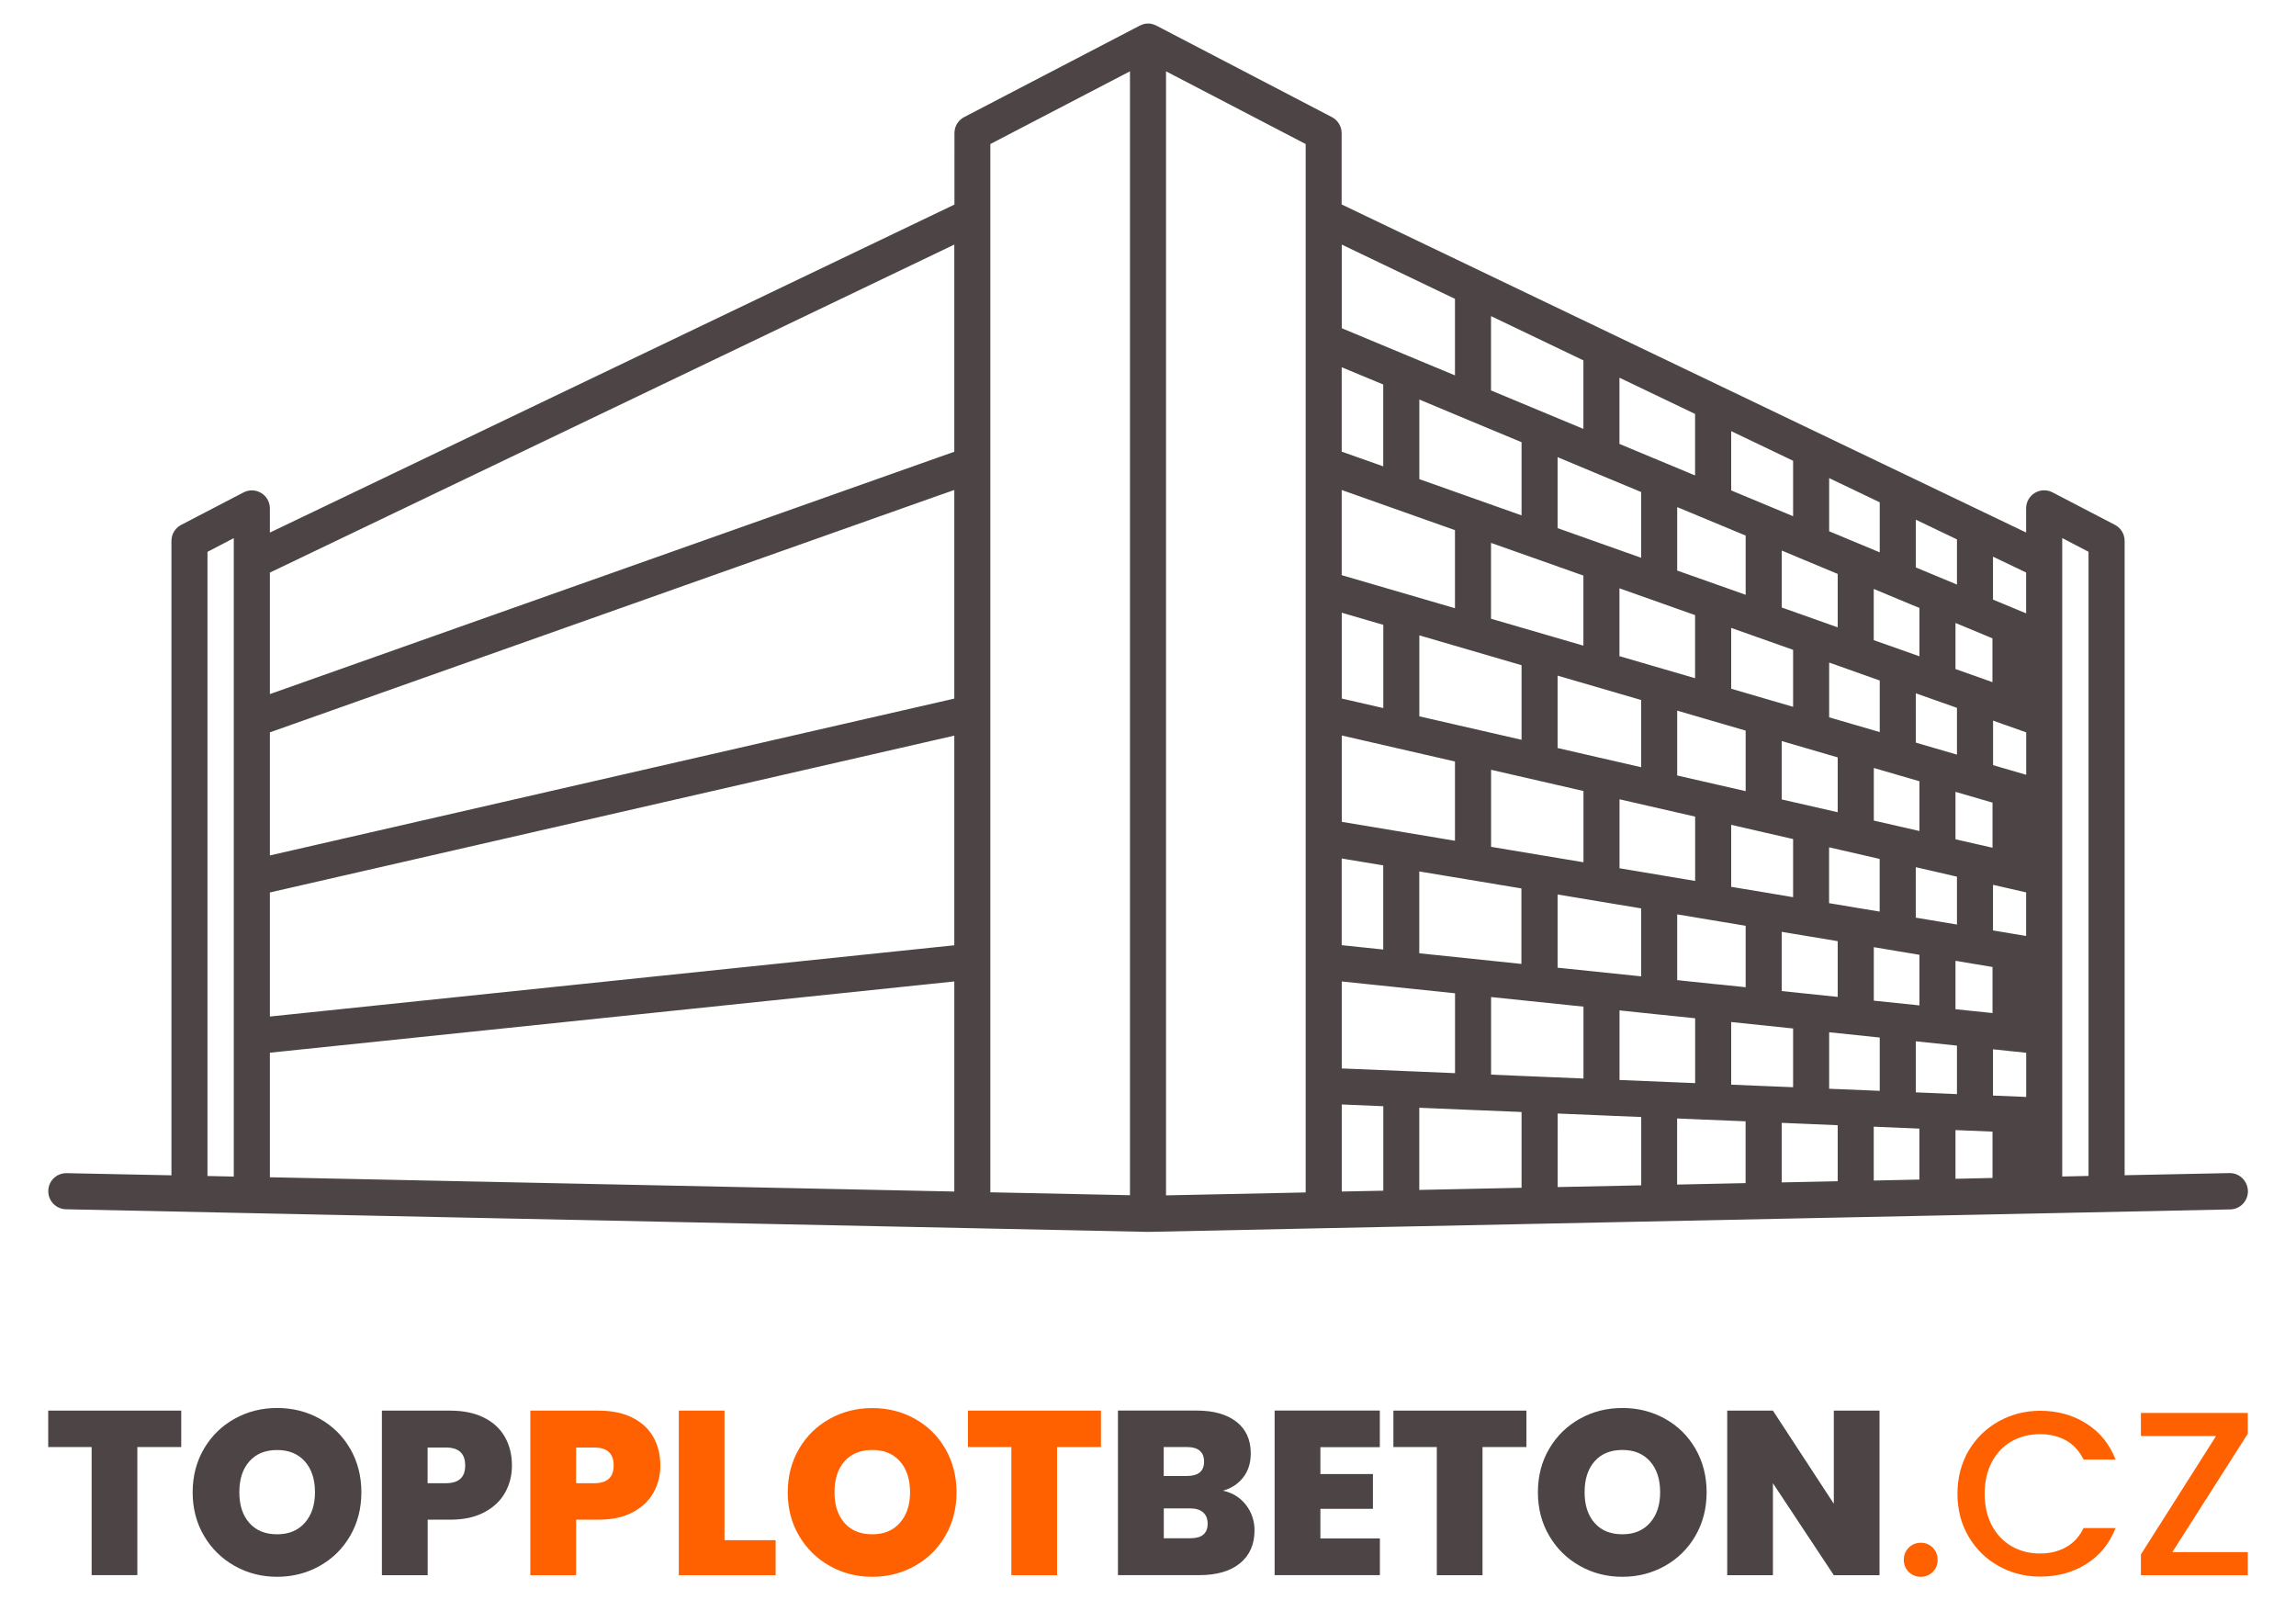 <?xml version="1.0" encoding="UTF-8"?> <!-- Generator: Adobe Illustrator 25.4.1, SVG Export Plug-In . SVG Version: 6.00 Build 0) --> <svg xmlns="http://www.w3.org/2000/svg" xmlns:xlink="http://www.w3.org/1999/xlink" version="1.1" id="Vrstva_1" x="0px" y="0px" viewBox="0 0 330 230" style="enable-background:new 0 0 330 230;" xml:space="preserve"> <style type="text/css"> .st0{fill:#4D4545;} .st1{fill:#FF6100;} .st2{fill:#FFFFFF;} </style> <g> <path class="st1" d="M323.07,206.05v-2.99h-15.36v3.32h10.8l-10.8,17.01v2.99h15.36v-3.32h-10.84L323.07,206.05z M281.34,214.67 c0,2.28,0.53,4.33,1.59,6.14c1.06,1.81,2.5,3.23,4.31,4.24c1.81,1.02,3.81,1.53,6,1.53c2.48,0,4.69-0.6,6.62-1.81 c1.93-1.21,3.34-2.93,4.21-5.17h-4.6c-0.6,1.23-1.44,2.15-2.52,2.75c-1.07,0.6-2.32,0.91-3.72,0.91c-1.54,0-2.92-0.35-4.13-1.06 c-1.21-0.7-2.15-1.71-2.83-3c-0.68-1.3-1.02-2.81-1.02-4.53c0-1.72,0.34-3.23,1.02-4.53s1.63-2.29,2.83-2.99 c1.21-0.69,2.58-1.04,4.13-1.04c1.41,0,2.65,0.3,3.72,0.9c1.07,0.6,1.91,1.52,2.52,2.75h4.6c-0.87-2.24-2.28-3.96-4.21-5.18 c-1.93-1.22-4.14-1.83-6.62-1.83c-2.17,0-4.16,0.51-5.99,1.53c-1.82,1.02-3.26,2.43-4.33,4.24 C281.88,210.34,281.34,212.39,281.34,214.67 M276.08,226.61c0.67,0,1.24-0.24,1.71-0.7c0.47-0.47,0.7-1.05,0.7-1.75 c0-0.69-0.23-1.27-0.7-1.74c-0.47-0.47-1.04-0.7-1.71-0.7c-0.69,0-1.28,0.23-1.74,0.7c-0.47,0.47-0.71,1.05-0.71,1.74 c0,0.69,0.23,1.28,0.71,1.75C274.8,226.37,275.39,226.61,276.08,226.61"></path> <path class="st0" d="M270.14,202.73h-6.57v13.38l-8.75-13.38h-6.57v23.65h6.57v-13.22l8.75,13.22h6.57V202.73z M233.18,220.5 c-1.7,0-3.03-0.54-3.99-1.63c-0.96-1.08-1.44-2.55-1.44-4.41c0-1.88,0.48-3.36,1.44-4.45c0.96-1.08,2.29-1.63,3.99-1.63 c1.68,0,3,0.54,3.97,1.63c0.97,1.09,1.46,2.57,1.46,4.45c0,1.83-0.49,3.3-1.46,4.39C236.18,219.96,234.85,220.5,233.18,220.5 M233.18,226.61c2.21,0,4.25-0.52,6.11-1.56c1.85-1.04,3.32-2.48,4.39-4.33c1.07-1.85,1.61-3.93,1.61-6.26s-0.54-4.41-1.61-6.26 c-1.07-1.85-2.53-3.28-4.38-4.31c-1.85-1.03-3.89-1.54-6.12-1.54c-2.21,0-4.25,0.51-6.1,1.54c-1.86,1.03-3.33,2.47-4.41,4.31 c-1.09,1.85-1.63,3.93-1.63,6.26s0.54,4.41,1.63,6.26c1.08,1.85,2.55,3.29,4.41,4.33C228.93,226.09,230.96,226.61,233.18,226.61 M200.27,202.73v5.23h6.24v18.42h6.57v-18.42h6.31v-5.23H200.27z M198.32,207.99v-5.27H183.2v23.65h15.13v-5.27h-8.55v-4.26h7.55 v-5h-7.55v-3.86H198.32z M171.09,221.07h-3.82v-4.29h3.79c0.81,0,1.43,0.19,1.86,0.57c0.44,0.38,0.65,0.93,0.65,1.64 C173.57,220.38,172.74,221.07,171.09,221.07 M167.26,207.96h3.32c1.65,0,2.48,0.71,2.48,2.11c0,1.36-0.83,2.05-2.48,2.05h-3.32 V207.96z M175.78,214.23c1.21-0.33,2.17-0.97,2.9-1.9c0.73-0.93,1.09-2.08,1.09-3.47c0-1.95-0.69-3.46-2.06-4.53 c-1.38-1.07-3.27-1.61-5.69-1.61h-11.34v23.65h11.71c2.5,0,4.45-0.57,5.84-1.71c1.39-1.14,2.08-2.72,2.08-4.73 c0-1.36-0.41-2.58-1.22-3.64C178.27,215.23,177.17,214.54,175.78,214.23"></path> <path class="st1" d="M139.12,202.73v5.23h6.24v18.42h6.57v-18.42h6.31v-5.23H139.12z M125.37,220.5c-1.7,0-3.03-0.54-3.99-1.63 c-0.96-1.09-1.44-2.56-1.44-4.41c0-1.88,0.48-3.36,1.44-4.45c0.96-1.08,2.29-1.63,3.99-1.63c1.68,0,3,0.54,3.97,1.63 c0.97,1.09,1.46,2.57,1.46,4.45c0,1.83-0.49,3.3-1.46,4.39C128.37,219.96,127.05,220.5,125.37,220.5 M125.37,226.61 c2.21,0,4.25-0.52,6.11-1.56c1.86-1.04,3.32-2.48,4.39-4.33c1.07-1.84,1.61-3.93,1.61-6.25c0-2.33-0.54-4.41-1.61-6.26 c-1.07-1.85-2.53-3.28-4.38-4.31c-1.85-1.03-3.89-1.54-6.12-1.54c-2.21,0-4.25,0.51-6.11,1.54c-1.86,1.03-3.33,2.47-4.41,4.31 s-1.63,3.93-1.63,6.26c0,2.33,0.54,4.41,1.63,6.25c1.08,1.85,2.56,3.29,4.41,4.33C121.12,226.09,123.15,226.61,125.37,226.61 M104.13,202.73h-6.57v23.65h13.92v-5.03h-7.35V202.73z M85.42,213.16H82.8v-5.13h2.62c1.86,0,2.78,0.86,2.78,2.58 C88.2,212.31,87.27,213.16,85.42,213.16 M94.91,210.61c0-1.54-0.34-2.91-1.01-4.09c-0.67-1.18-1.67-2.11-3-2.78 c-1.33-0.67-2.95-1.01-4.85-1.01h-9.83v23.65h6.58v-7.98h3.25c1.92,0,3.55-0.35,4.88-1.06c1.33-0.71,2.33-1.64,2.99-2.82 C94.58,213.34,94.91,212.04,94.91,210.61"></path> <path class="st0" d="M64.08,213.16h-2.62v-5.13h2.62c1.86,0,2.78,0.86,2.78,2.58C66.87,212.31,65.94,213.16,64.08,213.16 M73.58,210.61c0-1.54-0.34-2.91-1.01-4.09c-0.67-1.19-1.67-2.11-3-2.78c-1.33-0.67-2.95-1.01-4.85-1.01h-9.83v23.65h6.58v-7.98 h3.25c1.92,0,3.55-0.35,4.88-1.06c1.33-0.7,2.33-1.64,2.99-2.82C73.25,213.34,73.58,212.04,73.58,210.61 M39.83,220.5 c-1.7,0-3.03-0.54-3.99-1.63c-0.96-1.08-1.44-2.55-1.44-4.41c0-1.88,0.48-3.36,1.44-4.44c0.96-1.09,2.29-1.63,3.99-1.63 c1.68,0,3,0.54,3.98,1.63c0.97,1.08,1.46,2.57,1.46,4.44c0,1.83-0.49,3.3-1.46,4.39C42.83,219.96,41.51,220.5,39.83,220.5 M39.83,226.61c2.21,0,4.25-0.52,6.11-1.56c1.86-1.04,3.32-2.48,4.39-4.33c1.07-1.85,1.61-3.93,1.61-6.26 c0-2.33-0.54-4.41-1.61-6.26c-1.07-1.84-2.53-3.28-4.38-4.31c-1.85-1.03-3.89-1.54-6.12-1.54c-2.21,0-4.25,0.51-6.1,1.54 c-1.86,1.03-3.33,2.47-4.41,4.31c-1.08,1.84-1.63,3.93-1.63,6.26c0,2.33,0.54,4.41,1.63,6.26c1.09,1.85,2.56,3.29,4.41,4.33 C35.58,226.09,37.62,226.61,39.83,226.61 M6.93,202.73v5.23h6.24v18.41h6.57v-18.41h6.31v-5.23H6.93z"></path> <path class="st0" d="M29.82,79.31l3.78-1.97v3.32v22.77v22.77v22.77v20.12l-3.78-0.08V79.31z M137.16,35.15v29.77L40.97,98.98 l-2.18,0.77V82.29L137.16,35.15z M142.34,20.7l20.07-10.45v161.52l-20.07-0.42v-33.18v-35.71V66.75V31.03V20.7z M187.66,31.03 v17.86v17.86v17.86v17.86v17.86v17.86v17.86v15.32l-20.07,0.42V10.25l20.07,10.45V31.03z M209.12,42.95v11l-6.72-2.8l-9.55-3.98 V35.15L209.12,42.95z M227.58,61.64l-5.31-2.21l-7.97-3.32V45.43l13.28,6.36V61.64z M243.63,68.33l-4.17-1.74l-6.7-2.79v-9.52 l10.87,5.21V68.33z M257.72,74.19l-3.23-1.35l-5.67-2.36v-8.52l8.9,4.26V74.19z M270.17,79.38l-2.42-1.01l-0.03-0.01l-4.82-2.01 v-7.64l7.27,3.48V79.38z M281.27,84.01l-4.81-2l-1.1-0.46v-6.86l5.91,2.83V84.01z M291.21,88.15l-1.25-0.52l-3.51-1.46V80 l4.76,2.28V88.15z M296.4,77.33l3.78,1.97v89.7l-3.78,0.08v-8.74v-11.39v-11.38v-11.39v-11.38v-11.38V92.04V80.65V77.33z M281.06,169.41v-7l5.32,0.22v6.66L281.06,169.41z M256.08,169.93v-8.56l3.8,0.16l4.25,0.18v8.05L256.08,169.93z M241.06,160.74 l3.51,0.15l6.32,0.26v8.88l-9.84,0.21V160.74z M203.99,171.01V159.2l7.61,0.32l1.77,0.07l5.32,0.22v10.89L203.99,171.01z M192.85,171.24v-12.51l5.97,0.25v12.14L192.85,171.24z M269.31,161.92l3.34,0.14l3.04,0.13l0.18,0.01v7.32l-6.56,0.14V161.92z M223.87,160.03l6.2,0.26l1.37,0.06l4.45,0.18v9.82l-12.01,0.25V160.03z M198.81,55.26v11.76l-3.45-1.22l-2.52-0.89V52.78 L198.81,55.26z M210.72,60.23l7.97,3.32v10.52l-0.02-0.01l-14.67-5.2V57.42L210.72,60.23z M229.18,67.92l6.7,2.79v9.45l-7.08-2.51 l-4.93-1.75v-10.2L229.18,67.92z M245.23,74.61l5.67,2.36v8.51l-3.81-1.35l-5.23-1.85l-0.8-0.28v-9.12L245.23,74.61z M259.31,80.47 l4.82,2.01v7.68l-0.98-0.35l-1.97-0.7l-5.09-1.8v-8.19L259.31,80.47z M275.88,87.37v6.95l-5.94-2.1L269.31,92v-7.36l5.25,2.19 L275.88,87.37z M286.37,98.04L286.27,98l-1.54-0.55l-3.67-1.3v-6.62l2.77,1.15l2.54,1.06V98.04z M290.63,157.62l-4.18-0.17v-6.65 l2.46,0.26l2.31,0.24v6.35L290.63,157.62z M278.58,157.12l-3.22-0.13v-7.34l5.91,0.62v6.97L278.58,157.12z M253.6,156.08 l-0.52-0.02l-4.26-0.18v-9l8.9,0.93v8.44L253.6,156.08z M214.31,154.44v-11.15l13.28,1.38v10.33l-6.2-0.26l-3.36-0.14 L214.31,154.44z M198.81,124.37v12.09l-5.37-0.56l-0.6-0.06v-12.46L198.81,124.37z M220.41,80.18l7.17,2.54v10.07l-13.28-3.87 v-10.9l3.25,1.15L220.41,80.18z M243.63,88.4v9.07l-10.87-3.17v-9.75l7.76,2.75L243.63,88.4z M270.17,97.8v7.41l-7.27-2.12v-7.87 l1.7,0.6L270.17,97.8z M289.39,134.21l-2.94-0.49v-6.56l1.93,0.44l2.83,0.65v6.26L289.39,134.21z M223.87,139.07v-10.52l5.88,0.98 l6.13,1.02v9.77l-0.06-0.01L223.87,139.07z M203.99,125.24l7.29,1.21l4.13,0.69l3.26,0.54v10.85L203.99,137V125.24z M209.12,109.44 v11.39l-7.29-1.22l-8.98-1.5v-12.41L209.12,109.44z M198.81,101.76l-5.61-1.29l-0.35-0.08V88.06l5.97,1.74V101.76z M275.36,99.64 l3.54,1.25l2.37,0.84v6.72l-5.91-1.72V99.64z M278.89,132.47l-3.54-0.59v-7.25l1.89,0.43l0.65,0.15l3.38,0.78v6.88L278.89,132.47z M218.69,95.6v10.72l-13.07-3l-1.62-0.37V91.31L218.69,95.6z M286.37,121.83l-1.93-0.44l-3.38-0.77v-6.82l5.32,1.55V121.83z M270.17,131.01l-3.03-0.5l-3.33-0.56l-0.92-0.15v-8.03l7.27,1.67V131.01z M281.06,138.08l2.38,0.4l2.94,0.49v6.62l-5.32-0.55 V138.08z M269.31,136.12l3.03,0.51l3.54,0.59v7.27l-6.56-0.68V136.12z M256.08,133.92l3.8,0.63l4.25,0.71v8.01l-8.05-0.84V133.92z M235.88,110.26l-8.02-1.84l-3.99-0.92v-10.4l12.01,3.5V110.26z M250.9,113.7l-9.84-2.25v-9.32l9.84,2.87V113.7z M253.92,128.3 l-5.1-0.85v-8.91l8.58,1.97l0.32,0.07v8.36L253.92,128.3z M275.88,119.43l-6.56-1.5v-7.56l6.56,1.91V119.43z M256.08,106.5 l8.05,2.35v7.88l-8.05-1.84V106.5z M232.77,124.78v-9.91l10.87,2.49v9.24l-4.74-0.79L232.77,124.78z M214.31,121.7v-11.07 l9.45,2.17l3.83,0.88v10.24l-5.88-0.98l-4.61-0.77L214.31,121.7z M246.49,141.43l-5.43-0.57v-9.45l4.74,0.79l5.1,0.85v8.83 l-3.33-0.35L246.49,141.43z M288.04,104.13l0.13,0.04l3.05,1.08v6.1l-4.76-1.39v-6.4L288.04,104.13z M248.82,90.24l3.81,1.35 l5.09,1.8v8.19l-8.9-2.6V90.24z M209.12,76.18v11.23l-16.28-4.75V70.42l16.03,5.68L209.12,76.18z M270.17,156.77l-7.27-0.3v-8.12 l7.27,0.76V156.77z M202.97,153.97l-10.12-0.42v-12.5l16.28,1.7v11.48L202.97,153.97z M239.98,155.51l-7.21-0.3v-10l2.86,0.3 l2.58,0.27l5.43,0.56v9.32L239.98,155.51z M137.16,70.42v29.98l-12.62,2.89l-85.75,19.65v-17.69l96.19-34.07L137.16,70.42z M38.79,146.09v-17.83l12.62-2.89l85.75-19.65v30.13l-31.82,3.31L38.79,146.09z M38.79,169.19v-17.9l31.82-3.31l66.55-6.93v30.19 L38.79,169.19z M320.48,168.59c-0.02,0-0.04,0-0.05,0l-15.06,0.31V77.73c0-0.97-0.54-1.85-1.39-2.3L295,70.76 c-0.8-0.42-1.77-0.39-2.54,0.08c-0.78,0.47-1.25,1.31-1.25,2.22v3.47l-6.24-2.99l-11.1-5.32l-12.46-5.97l-14.08-6.75l-16.05-7.69 l-18.46-8.85l-19.99-9.58V19.13c0-0.97-0.54-1.85-1.4-2.3L166.2,3.68c-0.03-0.01-0.05-0.02-0.08-0.03 c-0.05-0.02-0.1-0.05-0.15-0.07c-0.05-0.02-0.1-0.04-0.16-0.06c-0.05-0.02-0.11-0.03-0.16-0.05c-0.05-0.01-0.11-0.03-0.16-0.04 c-0.05-0.01-0.11-0.02-0.16-0.03c-0.05-0.01-0.11-0.01-0.16-0.01c-0.05,0-0.11-0.01-0.16-0.01c-0.05,0-0.11,0-0.16,0.01 c-0.05,0-0.11,0.01-0.16,0.01c-0.05,0.01-0.11,0.02-0.16,0.03c-0.05,0.01-0.11,0.02-0.16,0.04c-0.05,0.01-0.11,0.03-0.16,0.05 c-0.05,0.02-0.1,0.04-0.16,0.06c-0.05,0.02-0.1,0.04-0.15,0.07c-0.03,0.01-0.05,0.02-0.08,0.03l-25.25,13.15 c-0.86,0.45-1.39,1.33-1.39,2.3V29.4L38.79,76.54v-3.47c0-0.91-0.47-1.75-1.25-2.22c-0.77-0.47-1.74-0.5-2.54-0.08l-8.97,4.67 c-0.86,0.45-1.39,1.33-1.39,2.3v91.17l-15.06-0.31c-1.45-0.02-2.61,1.1-2.64,2.54s1.11,2.62,2.54,2.65l26.68,0.56l103.55,2.16 l25.25,0.53c0.02,0,0.04,0,0.05,0h0h0c0.02,0,0.03,0,0.05,0l25.25-0.53l11.15-0.23l19.88-0.41l11.46-0.24l25.16-0.52l8.82-0.18 l8.66-0.18l6.18-0.13l7.41-0.15l4.84-0.1l26.68-0.56c1.43-0.03,2.57-1.21,2.54-2.65C323.04,169.71,321.89,168.59,320.48,168.59"></path> </g> </svg> 